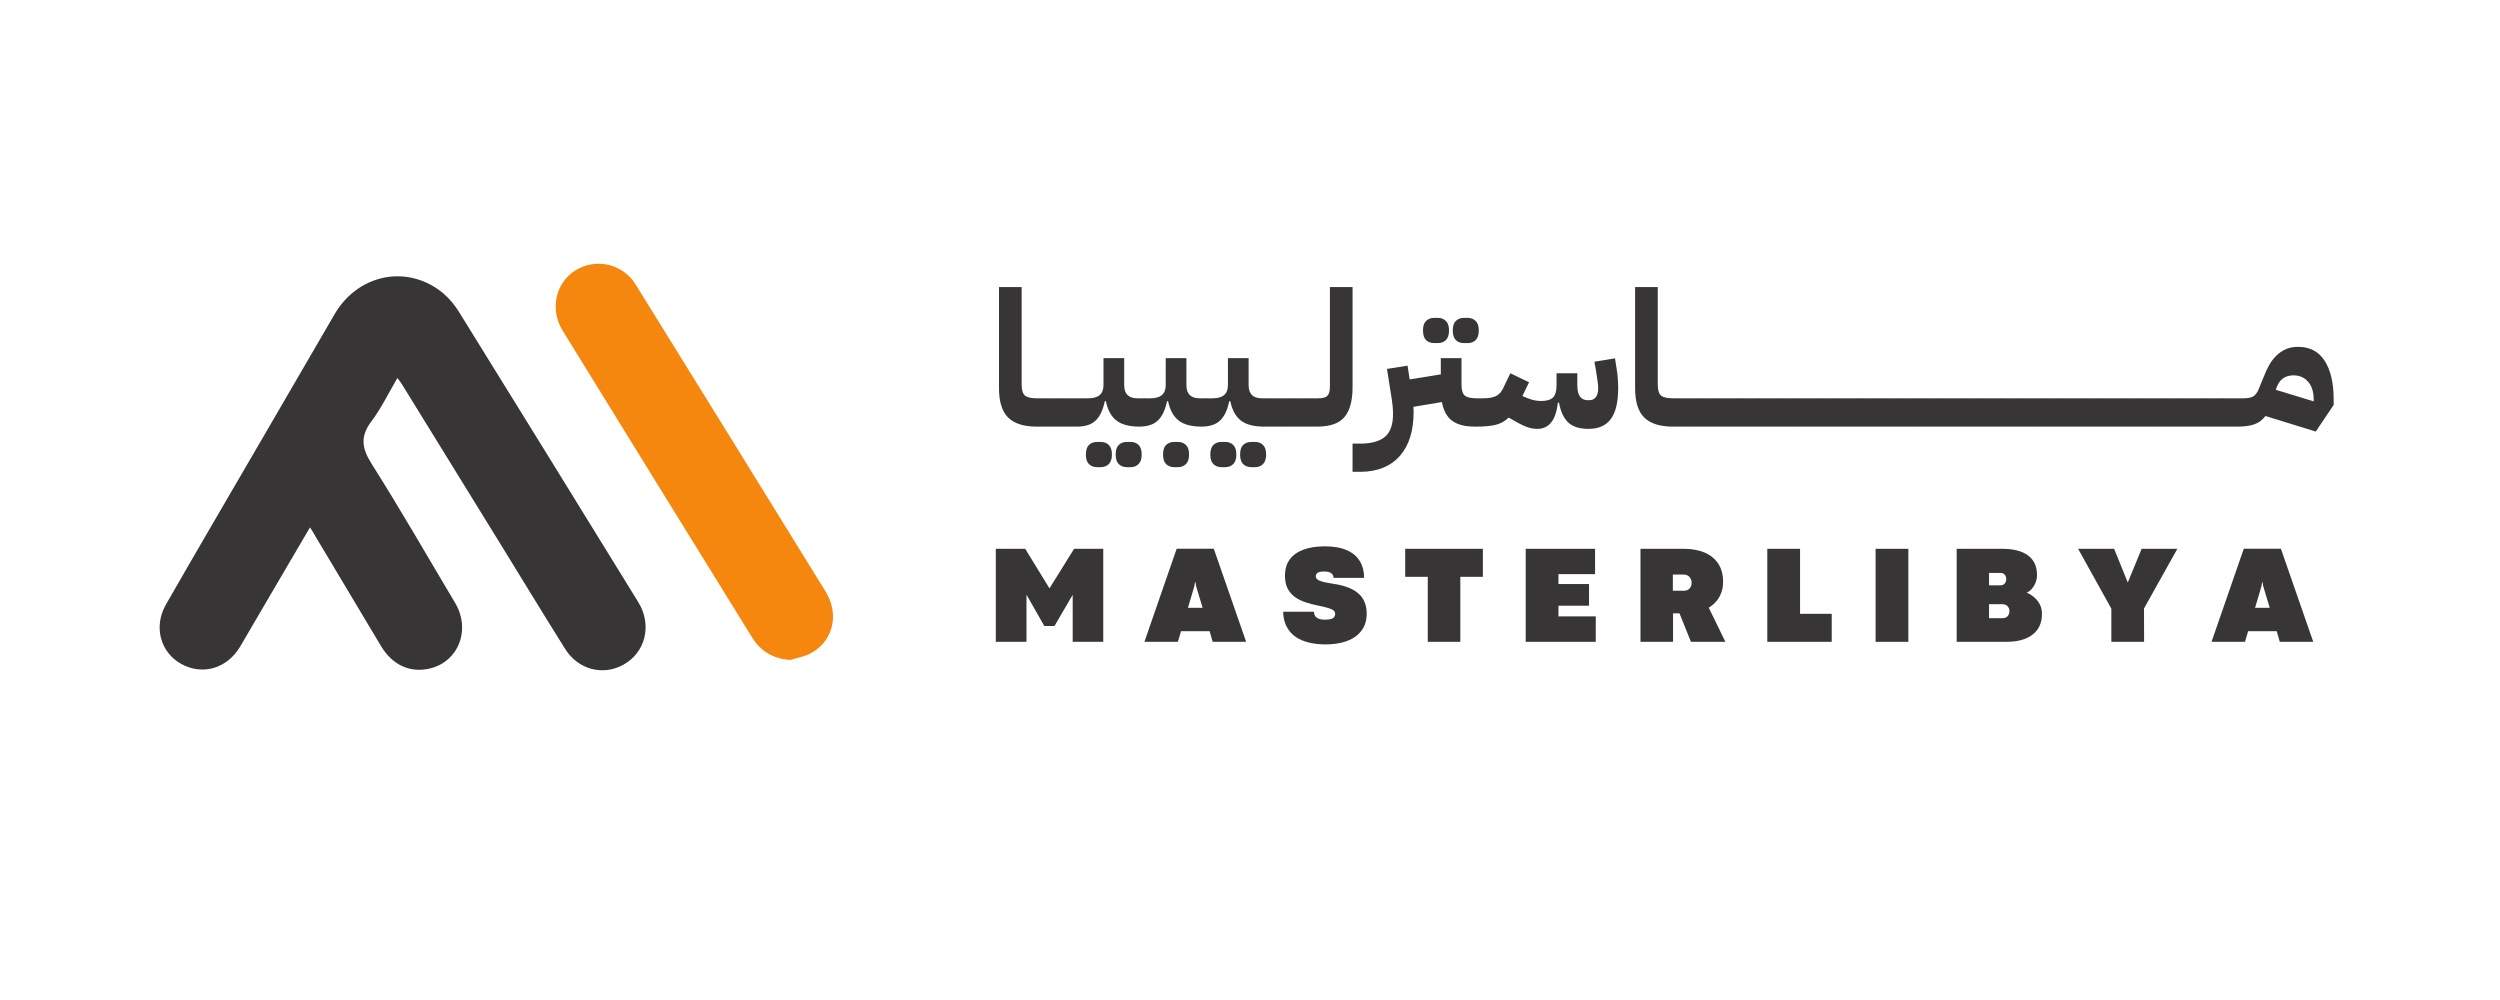<svg xmlns="http://www.w3.org/2000/svg" xmlns:xlink="http://www.w3.org/1999/xlink" width="500" zoomAndPan="magnify" viewBox="0 0 375 157.92" height="200" preserveAspectRatio="xMidYMid meet" version="1.0"><defs><g/><clipPath id="8e85df69b5"><path d="M 1.086 8.012 L 79 8.012 L 79 71 L 1.086 71 Z M 1.086 8.012 " clip-rule="nonzero"/></clipPath><clipPath id="20bef45ef2"><path d="M 63 6.656 L 108 6.656 L 108 70 L 63 70 Z M 63 6.656 " clip-rule="nonzero"/></clipPath><clipPath id="5fc6d7a9de"><rect x="0" width="347" y="0" height="75"/></clipPath></defs><g transform="matrix(1, 0, 0, 1, 14, 35)"><g clip-path="url(#5fc6d7a9de)"><g fill="#373536" fill-opacity="1"><g transform="translate(132.249, 66.356)"><g><path d="M 5.953 0 L 1.109 0 L 1.109 -14.688 L 5.75 -14.688 L 9.578 -8.453 L 9.594 -8.453 L 13.469 -14.688 L 18.078 -14.688 L 18.078 0 L 13.25 0 L 13.25 -7.375 L 13.219 -7.375 L 10.375 -2.5 L 8.766 -2.5 L 5.984 -7.391 L 5.953 -7.391 Z M 5.953 0 "/></g></g></g><g fill="#373536" fill-opacity="1"><g transform="translate(151.423, 66.356)"><g/></g></g><g fill="#373536" fill-opacity="1"><g transform="translate(156.843, 66.356)"><g><path d="M 16.047 0 L 10.766 0 L 10.281 -1.672 L 5.766 -1.672 L 5.266 0 L -0.016 0 L 5.078 -14.703 L 10.938 -14.703 Z M 7.875 -8.812 L 6.859 -5.375 L 9.172 -5.375 L 8.141 -8.812 L 8.047 -9.406 L 7.969 -9.406 Z M 7.875 -8.812 "/></g></g></g><g fill="#373536" fill-opacity="1"><g transform="translate(172.853, 66.356)"><g/></g></g><g fill="#373536" fill-opacity="1"><g transform="translate(178.273, 66.356)"><g><path d="M 7.188 0.406 C 6.156 0.406 5.258 0.305 4.5 0.109 C 3.738 -0.086 3.098 -0.352 2.578 -0.688 C 2.055 -1.031 1.645 -1.422 1.344 -1.859 C 1.039 -2.297 0.816 -2.766 0.672 -3.266 C 0.535 -3.766 0.469 -4.258 0.469 -4.75 L 5.328 -4.75 C 5.328 -4.363 5.469 -4.055 5.75 -3.828 C 6.031 -3.609 6.461 -3.5 7.047 -3.5 C 7.672 -3.5 8.098 -3.578 8.328 -3.734 C 8.555 -3.891 8.672 -4.117 8.672 -4.422 C 8.672 -4.641 8.586 -4.816 8.422 -4.953 C 8.266 -5.086 8.008 -5.207 7.656 -5.312 C 7.301 -5.426 6.82 -5.547 6.219 -5.672 C 5.445 -5.816 4.727 -6 4.062 -6.219 C 3.395 -6.438 2.812 -6.723 2.312 -7.078 C 1.82 -7.441 1.438 -7.895 1.156 -8.438 C 0.883 -8.988 0.75 -9.648 0.75 -10.422 C 0.75 -11.441 0.992 -12.297 1.484 -12.984 C 1.984 -13.672 2.703 -14.191 3.641 -14.547 C 4.578 -14.898 5.707 -15.078 7.031 -15.078 C 8.469 -15.078 9.641 -14.867 10.547 -14.453 C 11.461 -14.047 12.141 -13.469 12.578 -12.719 C 13.023 -11.977 13.25 -11.102 13.25 -10.094 L 8.422 -10.094 C 8.422 -10.25 8.379 -10.406 8.297 -10.562 C 8.223 -10.719 8.078 -10.848 7.859 -10.953 C 7.648 -11.055 7.336 -11.109 6.922 -11.109 C 6.547 -11.109 6.266 -11.066 6.078 -10.984 C 5.891 -10.91 5.766 -10.816 5.703 -10.703 C 5.648 -10.586 5.625 -10.469 5.625 -10.344 C 5.625 -10.156 5.703 -9.992 5.859 -9.859 C 6.023 -9.723 6.312 -9.598 6.719 -9.484 C 7.125 -9.379 7.691 -9.27 8.422 -9.156 C 10.203 -8.895 11.52 -8.379 12.375 -7.609 C 13.227 -6.848 13.656 -5.789 13.656 -4.438 C 13.656 -3.613 13.492 -2.898 13.172 -2.297 C 12.848 -1.691 12.395 -1.188 11.812 -0.781 C 11.238 -0.383 10.555 -0.086 9.766 0.109 C 8.984 0.305 8.125 0.406 7.188 0.406 Z M 7.188 0.406 "/></g></g></g><g fill="#373536" fill-opacity="1"><g transform="translate(192.341, 66.356)"><g/></g></g><g fill="#373536" fill-opacity="1"><g transform="translate(197.76, 66.356)"><g><path d="M 8.953 0 L 3.812 0 L 3.812 -10.266 L 0.25 -10.266 L 0.25 -14.688 L 12.516 -14.688 L 12.516 -10.266 L 8.953 -10.266 Z M 8.953 0 "/></g></g></g><g fill="#373536" fill-opacity="1"><g transform="translate(210.511, 66.356)"><g/></g></g><g fill="#373536" fill-opacity="1"><g transform="translate(215.93, 66.356)"><g><path d="M 12.172 0 L 1.109 0 L 1.109 -14.688 L 12.062 -14.688 L 12.062 -10.688 L 6.281 -10.688 L 6.281 -9.125 L 11.109 -9.125 L 11.109 -5.703 L 6.281 -5.703 L 6.281 -4.016 L 12.172 -4.016 Z M 12.172 0 "/></g></g></g><g fill="#373536" fill-opacity="1"><g transform="translate(228.637, 66.356)"><g/></g></g><g fill="#373536" fill-opacity="1"><g transform="translate(234.057, 66.356)"><g><path d="M 6.25 0 L 1.109 0 L 1.109 -14.688 L 7.969 -14.688 C 9.195 -14.688 10.273 -14.492 11.203 -14.109 C 12.129 -13.723 12.852 -13.141 13.375 -12.359 C 13.895 -11.586 14.156 -10.617 14.156 -9.453 C 14.156 -8.836 14.055 -8.27 13.859 -7.75 C 13.672 -7.227 13.406 -6.77 13.062 -6.375 C 12.719 -5.988 12.328 -5.66 11.891 -5.391 L 14.516 0 L 9.078 0 L 7.266 -4.5 L 6.25 -4.5 Z M 6.219 -10.625 L 6.219 -8.062 L 7.969 -8.062 C 8.32 -8.062 8.613 -8.176 8.844 -8.406 C 9.07 -8.645 9.188 -8.969 9.188 -9.375 C 9.188 -9.594 9.133 -9.797 9.031 -9.984 C 8.926 -10.18 8.781 -10.336 8.594 -10.453 C 8.406 -10.566 8.191 -10.625 7.953 -10.625 Z M 6.219 -10.625 "/></g></g></g><g fill="#373536" fill-opacity="1"><g transform="translate(248.664, 66.356)"><g/></g></g><g fill="#373536" fill-opacity="1"><g transform="translate(254.084, 66.356)"><g><path d="M 11.281 0 L 1.109 0 L 1.109 -14.688 L 6.281 -14.688 L 6.281 -4.422 L 11.281 -4.422 Z M 11.281 0 "/></g></g></g><g fill="#373536" fill-opacity="1"><g transform="translate(265.766, 66.356)"><g/></g></g><g fill="#373536" fill-opacity="1"><g transform="translate(271.185, 66.356)"><g><path d="M 6.281 0 L 1.109 0 L 1.109 -14.688 L 6.281 -14.688 Z M 6.281 0 "/></g></g></g><g fill="#373536" fill-opacity="1"><g transform="translate(278.57, 66.356)"><g/></g></g><g fill="#373536" fill-opacity="1"><g transform="translate(283.99, 66.356)"><g><path d="M 8.938 0 L 1.109 0 L 1.109 -14.688 L 8.328 -14.688 C 10.098 -14.688 11.453 -14.332 12.391 -13.625 C 13.328 -12.926 13.797 -11.895 13.797 -10.531 C 13.797 -10.125 13.719 -9.727 13.562 -9.344 C 13.406 -8.957 13.203 -8.625 12.953 -8.344 C 12.703 -8.062 12.438 -7.867 12.156 -7.766 C 12.582 -7.598 12.977 -7.352 13.344 -7.031 C 13.719 -6.719 14.016 -6.344 14.234 -5.906 C 14.461 -5.477 14.578 -4.992 14.578 -4.453 C 14.578 -3.766 14.473 -3.172 14.266 -2.672 C 14.055 -2.172 13.77 -1.75 13.406 -1.406 C 13.039 -1.062 12.617 -0.785 12.141 -0.578 C 11.66 -0.367 11.145 -0.219 10.594 -0.125 C 10.051 -0.039 9.5 0 8.938 0 Z M 6.219 -10.875 L 6.219 -8.922 L 8.047 -8.922 C 8.316 -8.922 8.531 -9.016 8.688 -9.203 C 8.852 -9.391 8.938 -9.629 8.938 -9.922 C 8.938 -10.203 8.852 -10.43 8.688 -10.609 C 8.531 -10.785 8.312 -10.875 8.031 -10.875 Z M 6.219 -5.938 L 6.219 -3.734 L 8.344 -3.734 C 8.688 -3.734 8.953 -3.832 9.141 -4.031 C 9.336 -4.238 9.438 -4.52 9.438 -4.875 C 9.438 -5.164 9.336 -5.414 9.141 -5.625 C 8.941 -5.832 8.676 -5.938 8.344 -5.938 Z M 6.219 -5.938 "/></g></g></g><g fill="#373536" fill-opacity="1"><g transform="translate(298.856, 66.356)"><g/></g></g><g fill="#373536" fill-opacity="1"><g transform="translate(304.276, 66.356)"><g><path d="M 10.422 0 L 5.25 0 L 5.25 -5.234 L 0 -14.688 L 5.688 -14.688 L 7.828 -9.406 L 7.859 -9.406 L 10.031 -14.688 L 15.672 -14.688 L 10.406 -5.266 Z M 10.422 0 "/></g></g></g><g fill="#373536" fill-opacity="1"><g transform="translate(319.941, 66.356)"><g/></g></g><g fill="#373536" fill-opacity="1"><g transform="translate(325.361, 66.356)"><g><path d="M 16.047 0 L 10.766 0 L 10.281 -1.672 L 5.766 -1.672 L 5.266 0 L -0.016 0 L 5.078 -14.703 L 10.938 -14.703 Z M 7.875 -8.812 L 6.859 -5.375 L 9.172 -5.375 L 8.141 -8.812 L 8.047 -9.406 L 7.969 -9.406 Z M 7.875 -8.812 "/></g></g></g><g fill="#373536" fill-opacity="1"><g transform="translate(132.079, 32.369)"><g><path d="M 7.719 0 C 5.707 0 4.211 -0.473 3.234 -1.422 C 2.266 -2.379 1.781 -3.93 1.781 -6.078 L 1.781 -22.031 L 5.359 -22.031 L 5.359 -6.672 C 5.359 -5.773 5.535 -5.18 5.891 -4.891 C 6.254 -4.609 6.875 -4.469 7.75 -4.469 L 8.641 -4.469 L 8.641 -0.891 L 7.75 0 Z M 7.719 0 "/></g></g></g><g fill="#373536" fill-opacity="1"><g transform="translate(140.713, 32.369)"><g><path d="M -0.891 -3.578 L 0 -4.469 L 3.188 -4.469 L 3.188 -0.891 L 2.297 0 L -0.891 0 Z M -0.891 -3.578 "/></g></g></g><g fill="#373536" fill-opacity="1"><g transform="translate(143.899, 32.369)"><g><path d="M -0.891 -3.578 L 0 -4.469 L 3.188 -4.469 L 3.188 -0.891 L 2.297 0 L -0.891 0 Z M -0.891 -3.578 "/></g></g></g><g fill="#373536" fill-opacity="1"><g transform="translate(147.085, 32.369)"><g><path d="M -0.891 -3.578 L 0 -4.469 L 0.891 -4.469 C 2.484 -4.469 3.281 -5.16 3.281 -6.547 L 3.281 -10.812 L 6.547 -10.812 L 6.547 -6.547 C 6.547 -5.16 7.242 -4.469 8.641 -4.469 L 9.828 -4.469 L 9.828 -0.891 L 8.938 0 C 7.344 0 6.133 -0.32 5.312 -0.969 C 4.488 -1.613 3.938 -2.629 3.656 -4.016 L 3.484 -4.016 C 3.203 -2.629 2.723 -1.613 2.047 -0.969 C 1.379 -0.32 0.398 0 -0.891 0 Z M 6.969 6.406 C 6.445 6.406 6.02 6.242 5.688 5.922 C 5.363 5.609 5.203 5.102 5.203 4.406 C 5.203 3.719 5.363 3.211 5.688 2.891 C 6.02 2.578 6.445 2.422 6.969 2.422 L 7.562 2.422 C 8.07 2.422 8.488 2.578 8.812 2.891 C 9.145 3.211 9.312 3.719 9.312 4.406 C 9.312 5.102 9.145 5.609 8.812 5.922 C 8.488 6.242 8.07 6.406 7.562 6.406 Z M 2.266 6.406 C 1.742 6.406 1.316 6.242 0.984 5.922 C 0.66 5.609 0.5 5.102 0.5 4.406 C 0.5 3.719 0.66 3.211 0.984 2.891 C 1.316 2.578 1.742 2.422 2.266 2.422 L 2.859 2.422 C 3.367 2.422 3.785 2.578 4.109 2.891 C 4.441 3.211 4.609 3.719 4.609 4.406 C 4.609 5.102 4.441 5.609 4.109 5.922 C 3.785 6.242 3.367 6.406 2.859 6.406 Z M 2.266 6.406 "/></g></g></g><g fill="#373536" fill-opacity="1"><g transform="translate(156.91, 32.369)"><g><path d="M -0.891 -3.578 L 0 -4.469 L 0.891 -4.469 C 2.484 -4.469 3.281 -5.16 3.281 -6.547 L 3.281 -10.812 L 6.547 -10.812 L 6.547 -6.547 C 6.547 -5.16 7.242 -4.469 8.641 -4.469 L 9.828 -4.469 L 9.828 -0.891 L 8.938 0 C 7.344 0 6.133 -0.32 5.312 -0.969 C 4.488 -1.613 3.938 -2.629 3.656 -4.016 L 3.484 -4.016 C 3.203 -2.629 2.723 -1.613 2.047 -0.969 C 1.379 -0.32 0.398 0 -0.891 0 Z M 4.625 6.406 C 4.102 6.406 3.676 6.242 3.344 5.922 C 3.02 5.609 2.859 5.102 2.859 4.406 C 2.859 3.719 3.02 3.211 3.344 2.891 C 3.676 2.578 4.102 2.422 4.625 2.422 L 5.219 2.422 C 5.727 2.422 6.145 2.578 6.469 2.891 C 6.801 3.211 6.969 3.719 6.969 4.406 C 6.969 5.102 6.801 5.609 6.469 5.922 C 6.145 6.242 5.727 6.406 5.219 6.406 Z M 4.625 6.406 "/></g></g></g><g fill="#373536" fill-opacity="1"><g transform="translate(166.735, 32.369)"><g><path d="M -0.891 -3.578 L 0 -4.469 L 0.891 -4.469 C 2.484 -4.469 3.281 -5.16 3.281 -6.547 L 3.281 -10.812 L 6.547 -10.812 L 6.547 -6.547 C 6.547 -5.16 7.242 -4.469 8.641 -4.469 L 9.828 -4.469 L 9.828 -0.891 L 8.938 0 C 7.344 0 6.133 -0.32 5.312 -0.969 C 4.488 -1.613 3.938 -2.629 3.656 -4.016 L 3.484 -4.016 C 3.203 -2.629 2.723 -1.613 2.047 -0.969 C 1.379 -0.32 0.398 0 -0.891 0 Z M 6.969 6.406 C 6.445 6.406 6.02 6.242 5.688 5.922 C 5.363 5.609 5.203 5.102 5.203 4.406 C 5.203 3.719 5.363 3.211 5.688 2.891 C 6.02 2.578 6.445 2.422 6.969 2.422 L 7.562 2.422 C 8.07 2.422 8.488 2.578 8.812 2.891 C 9.145 3.211 9.312 3.719 9.312 4.406 C 9.312 5.102 9.145 5.609 8.812 5.922 C 8.488 6.242 8.07 6.406 7.562 6.406 Z M 2.266 6.406 C 1.742 6.406 1.316 6.242 0.984 5.922 C 0.66 5.609 0.5 5.102 0.5 4.406 C 0.5 3.719 0.66 3.211 0.984 2.891 C 1.316 2.578 1.742 2.422 2.266 2.422 L 2.859 2.422 C 3.367 2.422 3.785 2.578 4.109 2.891 C 4.441 3.211 4.609 3.719 4.609 4.406 C 4.609 5.102 4.441 5.609 4.109 5.922 C 3.785 6.242 3.367 6.406 2.859 6.406 Z M 2.266 6.406 "/></g></g></g><g fill="#373536" fill-opacity="1"><g transform="translate(176.56, 32.369)"><g><path d="M -0.891 -3.578 L 0 -4.469 L 3.188 -4.469 L 3.188 -0.891 L 2.297 0 L -0.891 0 Z M -0.891 -3.578 "/></g></g></g><g fill="#373536" fill-opacity="1"><g transform="translate(179.746, 32.369)"><g><path d="M -0.891 -3.578 L 0 -4.469 L 3.188 -4.469 L 3.188 -0.891 L 2.297 0 L -0.891 0 Z M -0.891 -3.578 "/></g></g></g><g fill="#373536" fill-opacity="1"><g transform="translate(182.931, 32.369)"><g><path d="M -0.891 -3.578 L 0 -4.469 L 1.312 -4.469 C 2.062 -4.469 2.562 -4.609 2.812 -4.891 C 3.062 -5.18 3.188 -5.633 3.188 -6.25 L 3.188 -22.031 L 6.766 -22.031 L 6.766 -6.25 C 6.766 -4.125 6.348 -2.555 5.516 -1.547 C 4.691 -0.535 3.289 -0.02 1.312 0 L -0.891 0 Z M -0.891 -3.578 "/></g></g></g><g fill="#373536" fill-opacity="1"><g transform="translate(191.476, 32.369)"><g><path d="M -1.781 2.688 L -0.594 2.688 C 1.207 2.688 2.531 2.316 3.375 1.578 C 4.219 0.836 4.629 -0.379 4.609 -2.078 C 4.609 -2.535 4.578 -3.016 4.516 -3.516 C 4.461 -4.023 4.383 -4.57 4.281 -5.156 L 3.656 -9.109 L 6.906 -9.625 L 7.234 -7.453 L 12.156 -8.25 L 12.156 -10.812 L 15.422 -10.812 L 15.422 -6.672 C 15.422 -5.773 15.598 -5.18 15.953 -4.891 C 16.316 -4.609 16.938 -4.469 17.812 -4.469 L 18.703 -4.469 L 18.703 -0.891 L 17.812 0 L 17.484 0 C 15.973 0 14.801 -0.301 13.969 -0.906 C 13.133 -1.508 12.586 -2.5 12.328 -3.875 L 7.828 -3.125 C 7.848 -2.969 7.859 -2.805 7.859 -2.641 C 7.859 -2.484 7.859 -2.348 7.859 -2.234 C 7.859 -0.805 7.68 0.477 7.328 1.625 C 6.973 2.781 6.438 3.77 5.719 4.594 C 5 5.426 4.113 6.055 3.062 6.484 C 2.008 6.922 0.801 7.141 -0.562 7.141 L -1.781 7.141 Z M 15.812 -13.188 C 15.289 -13.188 14.863 -13.344 14.531 -13.656 C 14.207 -13.977 14.047 -14.488 14.047 -15.188 C 14.047 -15.875 14.207 -16.375 14.531 -16.688 C 14.863 -17.008 15.289 -17.172 15.812 -17.172 L 16.406 -17.172 C 16.914 -17.172 17.332 -17.008 17.656 -16.688 C 17.988 -16.375 18.156 -15.875 18.156 -15.188 C 18.156 -14.488 17.988 -13.977 17.656 -13.656 C 17.332 -13.344 16.914 -13.188 16.406 -13.188 Z M 11.109 -13.188 C 10.586 -13.188 10.16 -13.344 9.828 -13.656 C 9.504 -13.977 9.344 -14.488 9.344 -15.188 C 9.344 -15.875 9.504 -16.375 9.828 -16.688 C 10.16 -17.008 10.586 -17.172 11.109 -17.172 L 11.703 -17.172 C 12.211 -17.172 12.629 -17.008 12.953 -16.688 C 13.285 -16.375 13.453 -15.875 13.453 -15.188 C 13.453 -14.488 13.285 -13.977 12.953 -13.656 C 12.629 -13.344 12.211 -13.188 11.703 -13.188 Z M 11.109 -13.188 "/></g></g></g><g fill="#373536" fill-opacity="1"><g transform="translate(210.174, 32.369)"><g><path d="M -0.891 -3.578 L 0 -4.469 L 0.031 -4.469 C 0.977 -4.469 1.688 -4.582 2.156 -4.812 C 2.625 -5.039 3 -5.441 3.281 -6.016 L 4.438 -8.422 L 7.391 -7 L 6.344 -4.828 C 6.82 -4.609 7.305 -4.422 7.797 -4.266 C 8.297 -4.117 8.805 -4.047 9.328 -4.047 C 10.18 -4.047 10.797 -4.227 11.172 -4.594 C 11.547 -4.969 11.734 -5.617 11.734 -6.547 L 11.734 -8.422 L 15.016 -8.422 L 15.016 -6.547 C 15.016 -5.711 15.156 -5.109 15.438 -4.734 C 15.727 -4.359 16.125 -4.172 16.625 -4.172 L 16.922 -4.172 C 17.336 -4.172 17.672 -4.32 17.922 -4.625 C 18.18 -4.938 18.312 -5.43 18.312 -6.109 C 18.312 -6.379 18.281 -6.727 18.219 -7.156 C 18.164 -7.582 18.086 -8.102 17.984 -8.719 L 17.719 -10.25 L 20.969 -10.781 L 21.203 -9.266 C 21.305 -8.68 21.375 -8.133 21.406 -7.625 C 21.445 -7.125 21.469 -6.617 21.469 -6.109 C 21.469 -3.879 21.082 -2.242 20.312 -1.203 C 19.551 -0.16 18.367 0.359 16.766 0.359 C 15.359 0.359 14.297 0.02 13.578 -0.656 C 12.867 -1.332 12.383 -2.375 12.125 -3.781 L 11.938 -3.781 C 11.781 -2.352 11.426 -1.305 10.875 -0.641 C 10.332 0.023 9.613 0.359 8.719 0.359 C 8.145 0.359 7.578 0.254 7.016 0.047 C 6.453 -0.16 5.711 -0.535 4.797 -1.078 L 4.172 -1.422 C 3.555 -0.828 2.852 -0.441 2.062 -0.266 C 1.281 -0.086 0.297 0 -0.891 0 Z M -0.891 -3.578 "/></g></g></g><g fill="#373536" fill-opacity="1"><g transform="translate(232.533, 32.369)"><g><path d="M 7.719 0 C 5.707 0 4.211 -0.473 3.234 -1.422 C 2.266 -2.379 1.781 -3.93 1.781 -6.078 L 1.781 -22.031 L 5.359 -22.031 L 5.359 -6.672 C 5.359 -5.773 5.535 -5.18 5.891 -4.891 C 6.254 -4.609 6.875 -4.469 7.75 -4.469 L 8.641 -4.469 L 8.641 -0.891 L 7.75 0 Z M 7.719 0 "/></g></g></g><g fill="#373536" fill-opacity="1"><g transform="translate(241.167, 32.369)"><g><path d="M -0.891 -3.578 L 0 -4.469 L 3.188 -4.469 L 3.188 -0.891 L 2.297 0 L -0.891 0 Z M -0.891 -3.578 "/></g></g></g><g fill="#373536" fill-opacity="1"><g transform="translate(244.353, 32.369)"><g><path d="M -0.891 -3.578 L 0 -4.469 L 3.188 -4.469 L 3.188 -0.891 L 2.297 0 L -0.891 0 Z M -0.891 -3.578 "/></g></g></g><g fill="#373536" fill-opacity="1"><g transform="translate(247.539, 32.369)"><g><path d="M -0.891 -3.578 L 0 -4.469 L 3.188 -4.469 L 3.188 -0.891 L 2.297 0 L -0.891 0 Z M -0.891 -3.578 "/></g></g></g><g fill="#373536" fill-opacity="1"><g transform="translate(250.724, 32.369)"><g><path d="M -0.891 -3.578 L 0 -4.469 L 3.188 -4.469 L 3.188 -0.891 L 2.297 0 L -0.891 0 Z M -0.891 -3.578 "/></g></g></g><g fill="#373536" fill-opacity="1"><g transform="translate(253.91, 32.369)"><g><path d="M -0.891 -3.578 L 0 -4.469 L 3.188 -4.469 L 3.188 -0.891 L 2.297 0 L -0.891 0 Z M -0.891 -3.578 "/></g></g></g><g fill="#373536" fill-opacity="1"><g transform="translate(257.096, 32.369)"><g><path d="M -0.891 -3.578 L 0 -4.469 L 3.188 -4.469 L 3.188 -0.891 L 2.297 0 L -0.891 0 Z M -0.891 -3.578 "/></g></g></g><g fill="#373536" fill-opacity="1"><g transform="translate(260.281, 32.369)"><g><path d="M -0.891 -3.578 L 0 -4.469 L 3.188 -4.469 L 3.188 -0.891 L 2.297 0 L -0.891 0 Z M -0.891 -3.578 "/></g></g></g><g fill="#373536" fill-opacity="1"><g transform="translate(263.467, 32.369)"><g><path d="M -0.891 -3.578 L 0 -4.469 L 3.188 -4.469 L 3.188 -0.891 L 2.297 0 L -0.891 0 Z M -0.891 -3.578 "/></g></g></g><g fill="#373536" fill-opacity="1"><g transform="translate(266.653, 32.369)"><g><path d="M -0.891 -3.578 L 0 -4.469 L 3.188 -4.469 L 3.188 -0.891 L 2.297 0 L -0.891 0 Z M -0.891 -3.578 "/></g></g></g><g fill="#373536" fill-opacity="1"><g transform="translate(269.838, 32.369)"><g><path d="M -0.891 -3.578 L 0 -4.469 L 3.188 -4.469 L 3.188 -0.891 L 2.297 0 L -0.891 0 Z M -0.891 -3.578 "/></g></g></g><g fill="#373536" fill-opacity="1"><g transform="translate(273.024, 32.369)"><g><path d="M -0.891 -3.578 L 0 -4.469 L 3.188 -4.469 L 3.188 -0.891 L 2.297 0 L -0.891 0 Z M -0.891 -3.578 "/></g></g></g><g fill="#373536" fill-opacity="1"><g transform="translate(276.21, 32.369)"><g><path d="M -0.891 -3.578 L 0 -4.469 L 3.188 -4.469 L 3.188 -0.891 L 2.297 0 L -0.891 0 Z M -0.891 -3.578 "/></g></g></g><g fill="#373536" fill-opacity="1"><g transform="translate(279.396, 32.369)"><g><path d="M -0.891 -3.578 L 0 -4.469 L 3.188 -4.469 L 3.188 -0.891 L 2.297 0 L -0.891 0 Z M -0.891 -3.578 "/></g></g></g><g fill="#373536" fill-opacity="1"><g transform="translate(282.581, 32.369)"><g><path d="M -0.891 -3.578 L 0 -4.469 L 3.188 -4.469 L 3.188 -0.891 L 2.297 0 L -0.891 0 Z M -0.891 -3.578 "/></g></g></g><g fill="#373536" fill-opacity="1"><g transform="translate(285.767, 32.369)"><g><path d="M -0.891 -3.578 L 0 -4.469 L 3.188 -4.469 L 3.188 -0.891 L 2.297 0 L -0.891 0 Z M -0.891 -3.578 "/></g></g></g><g fill="#373536" fill-opacity="1"><g transform="translate(288.953, 32.369)"><g><path d="M -0.891 -3.578 L 0 -4.469 L 3.188 -4.469 L 3.188 -0.891 L 2.297 0 L -0.891 0 Z M -0.891 -3.578 "/></g></g></g><g fill="#373536" fill-opacity="1"><g transform="translate(292.138, 32.369)"><g><path d="M -0.891 -3.578 L 0 -4.469 L 3.188 -4.469 L 3.188 -0.891 L 2.297 0 L -0.891 0 Z M -0.891 -3.578 "/></g></g></g><g fill="#373536" fill-opacity="1"><g transform="translate(295.324, 32.369)"><g><path d="M -0.891 -3.578 L 0 -4.469 L 3.188 -4.469 L 3.188 -0.891 L 2.297 0 L -0.891 0 Z M -0.891 -3.578 "/></g></g></g><g fill="#373536" fill-opacity="1"><g transform="translate(298.51, 32.369)"><g><path d="M -0.891 -3.578 L 0 -4.469 L 3.188 -4.469 L 3.188 -0.891 L 2.297 0 L -0.891 0 Z M -0.891 -3.578 "/></g></g></g><g fill="#373536" fill-opacity="1"><g transform="translate(301.696, 32.369)"><g><path d="M -0.891 -3.578 L 0 -4.469 L 3.188 -4.469 L 3.188 -0.891 L 2.297 0 L -0.891 0 Z M -0.891 -3.578 "/></g></g></g><g fill="#373536" fill-opacity="1"><g transform="translate(304.881, 32.369)"><g><path d="M -0.891 -3.578 L 0 -4.469 L 3.188 -4.469 L 3.188 -0.891 L 2.297 0 L -0.891 0 Z M -0.891 -3.578 "/></g></g></g><g fill="#373536" fill-opacity="1"><g transform="translate(308.067, 32.369)"><g><path d="M -0.891 -3.578 L 0 -4.469 L 3.188 -4.469 L 3.188 -0.891 L 2.297 0 L -0.891 0 Z M -0.891 -3.578 "/></g></g></g><g fill="#373536" fill-opacity="1"><g transform="translate(311.253, 32.369)"><g><path d="M -0.891 -3.578 L 0 -4.469 L 3.188 -4.469 L 3.188 -0.891 L 2.297 0 L -0.891 0 Z M -0.891 -3.578 "/></g></g></g><g fill="#373536" fill-opacity="1"><g transform="translate(314.438, 32.369)"><g><path d="M -0.891 -3.578 L 0 -4.469 L 3.188 -4.469 L 3.188 -0.891 L 2.297 0 L -0.891 0 Z M -0.891 -3.578 "/></g></g></g><g fill="#373536" fill-opacity="1"><g transform="translate(317.624, 32.369)"><g><path d="M -0.891 -3.578 L 0 -4.469 L 3.188 -4.469 L 3.188 -0.891 L 2.297 0 L -0.891 0 Z M -0.891 -3.578 "/></g></g></g><g fill="#373536" fill-opacity="1"><g transform="translate(320.81, 32.369)"><g><path d="M -0.891 -3.578 L 0 -4.469 L 3.188 -4.469 L 3.188 -0.891 L 2.297 0 L -0.891 0 Z M -0.891 -3.578 "/></g></g></g><g fill="#373536" fill-opacity="1"><g transform="translate(323.995, 32.369)"><g><path d="M -0.891 -3.578 L 0 -4.469 L 3.188 -4.469 L 3.188 -0.891 L 2.297 0 L -0.891 0 Z M -0.891 -3.578 "/></g></g></g><g fill="#373536" fill-opacity="1"><g transform="translate(327.181, 32.369)"><g><path d="M -0.891 -3.578 L 0 -4.469 L 3.188 -4.469 L 3.188 -0.891 L 2.297 0 L -0.891 0 Z M -0.891 -3.578 "/></g></g></g><g fill="#373536" fill-opacity="1"><g transform="translate(330.367, 32.369)"><g><path d="M 3.484 -1.672 C 3.023 -1.055 2.453 -0.625 1.766 -0.375 C 1.086 -0.125 0.203 0 -0.891 0 L -0.891 -3.578 L 0 -4.469 C 0.738 -4.469 1.273 -4.578 1.609 -4.797 C 1.941 -5.016 2.219 -5.398 2.438 -5.953 L 3.281 -8.016 C 3.531 -8.648 3.812 -9.242 4.125 -9.797 C 4.445 -10.348 4.828 -10.832 5.266 -11.25 C 5.703 -11.664 6.191 -11.992 6.734 -12.234 C 7.285 -12.473 7.922 -12.594 8.641 -12.594 C 10.504 -12.594 11.906 -11.859 12.844 -10.391 C 13.789 -8.922 14.266 -6.883 14.266 -4.281 L 14.266 -3.422 L 11.438 0.781 Z M 5.125 -5.812 L 11.109 -3.984 L 11.109 -4.281 C 11.109 -5.477 10.816 -6.41 10.234 -7.078 C 9.66 -7.754 8.879 -8.094 7.891 -8.094 C 7.254 -8.094 6.703 -7.926 6.234 -7.594 C 5.773 -7.258 5.426 -6.723 5.188 -5.984 Z M 5.125 -5.812 "/></g></g></g><g clip-path="url(#8e85df69b5)"><path fill="#373536" d="M 25.055 48.281 C 22.969 51.852 21.02 55.156 19.074 58.48 C 17.391 61.34 15.727 64.23 14.035 67.094 C 11.965 70.582 8.074 71.715 4.695 69.832 C 1.406 68 0.305 63.93 2.324 60.43 C 7.121 52.059 12.008 43.73 16.859 35.391 C 20.883 28.469 24.91 21.547 28.938 14.621 C 32.676 8.195 40.59 6.672 46.164 11.375 C 47.152 12.25 47.984 13.254 48.664 14.387 C 58.102 29.609 67.516 44.848 76.902 60.098 C 79.121 63.699 78.043 68.066 74.496 70 C 71.277 71.758 67.379 70.73 65.344 67.469 C 61.895 61.969 58.523 56.422 55.121 50.895 C 49.949 42.504 44.773 34.113 39.598 25.723 C 39.41 25.418 39.188 25.137 38.859 24.691 C 37.465 27.062 36.328 29.445 34.766 31.516 C 32.961 33.906 33.223 35.777 34.789 38.25 C 39.359 45.469 43.609 52.895 47.98 60.223 C 50.445 64.359 48.594 69.352 44.16 70.523 C 41.012 71.352 38.137 70.109 36.297 67.074 C 32.852 61.332 29.418 55.586 25.996 49.836 C 25.77 49.391 25.477 48.949 25.055 48.281 Z M 25.055 48.281 " fill-opacity="1" fill-rule="nonzero"/></g><g clip-path="url(#20bef45ef2)"><path fill="#f5860e" d="M 104.105 68.18 C 107.68 66.281 108.703 62.02 106.473 58.414 C 96.508 42.258 86.523 26.117 76.516 9.988 C 76.281 9.598 76.012 9.234 75.707 8.898 C 75.402 8.562 75.066 8.258 74.699 7.988 C 74.332 7.719 73.945 7.488 73.531 7.297 C 73.121 7.105 72.695 6.953 72.254 6.848 C 71.812 6.738 71.363 6.676 70.91 6.656 C 70.453 6.637 70.004 6.664 69.555 6.734 C 69.105 6.805 68.668 6.922 68.242 7.078 C 67.816 7.234 67.41 7.434 67.023 7.672 C 63.844 9.605 62.879 13.84 64.941 17.191 C 74.898 33.352 84.871 49.504 94.859 65.645 C 96.211 67.836 98.168 69.02 100.855 69.219 C 101.961 68.895 103.117 68.715 104.105 68.18 Z M 104.105 68.18 " fill-opacity="1" fill-rule="nonzero"/></g></g></g></svg>